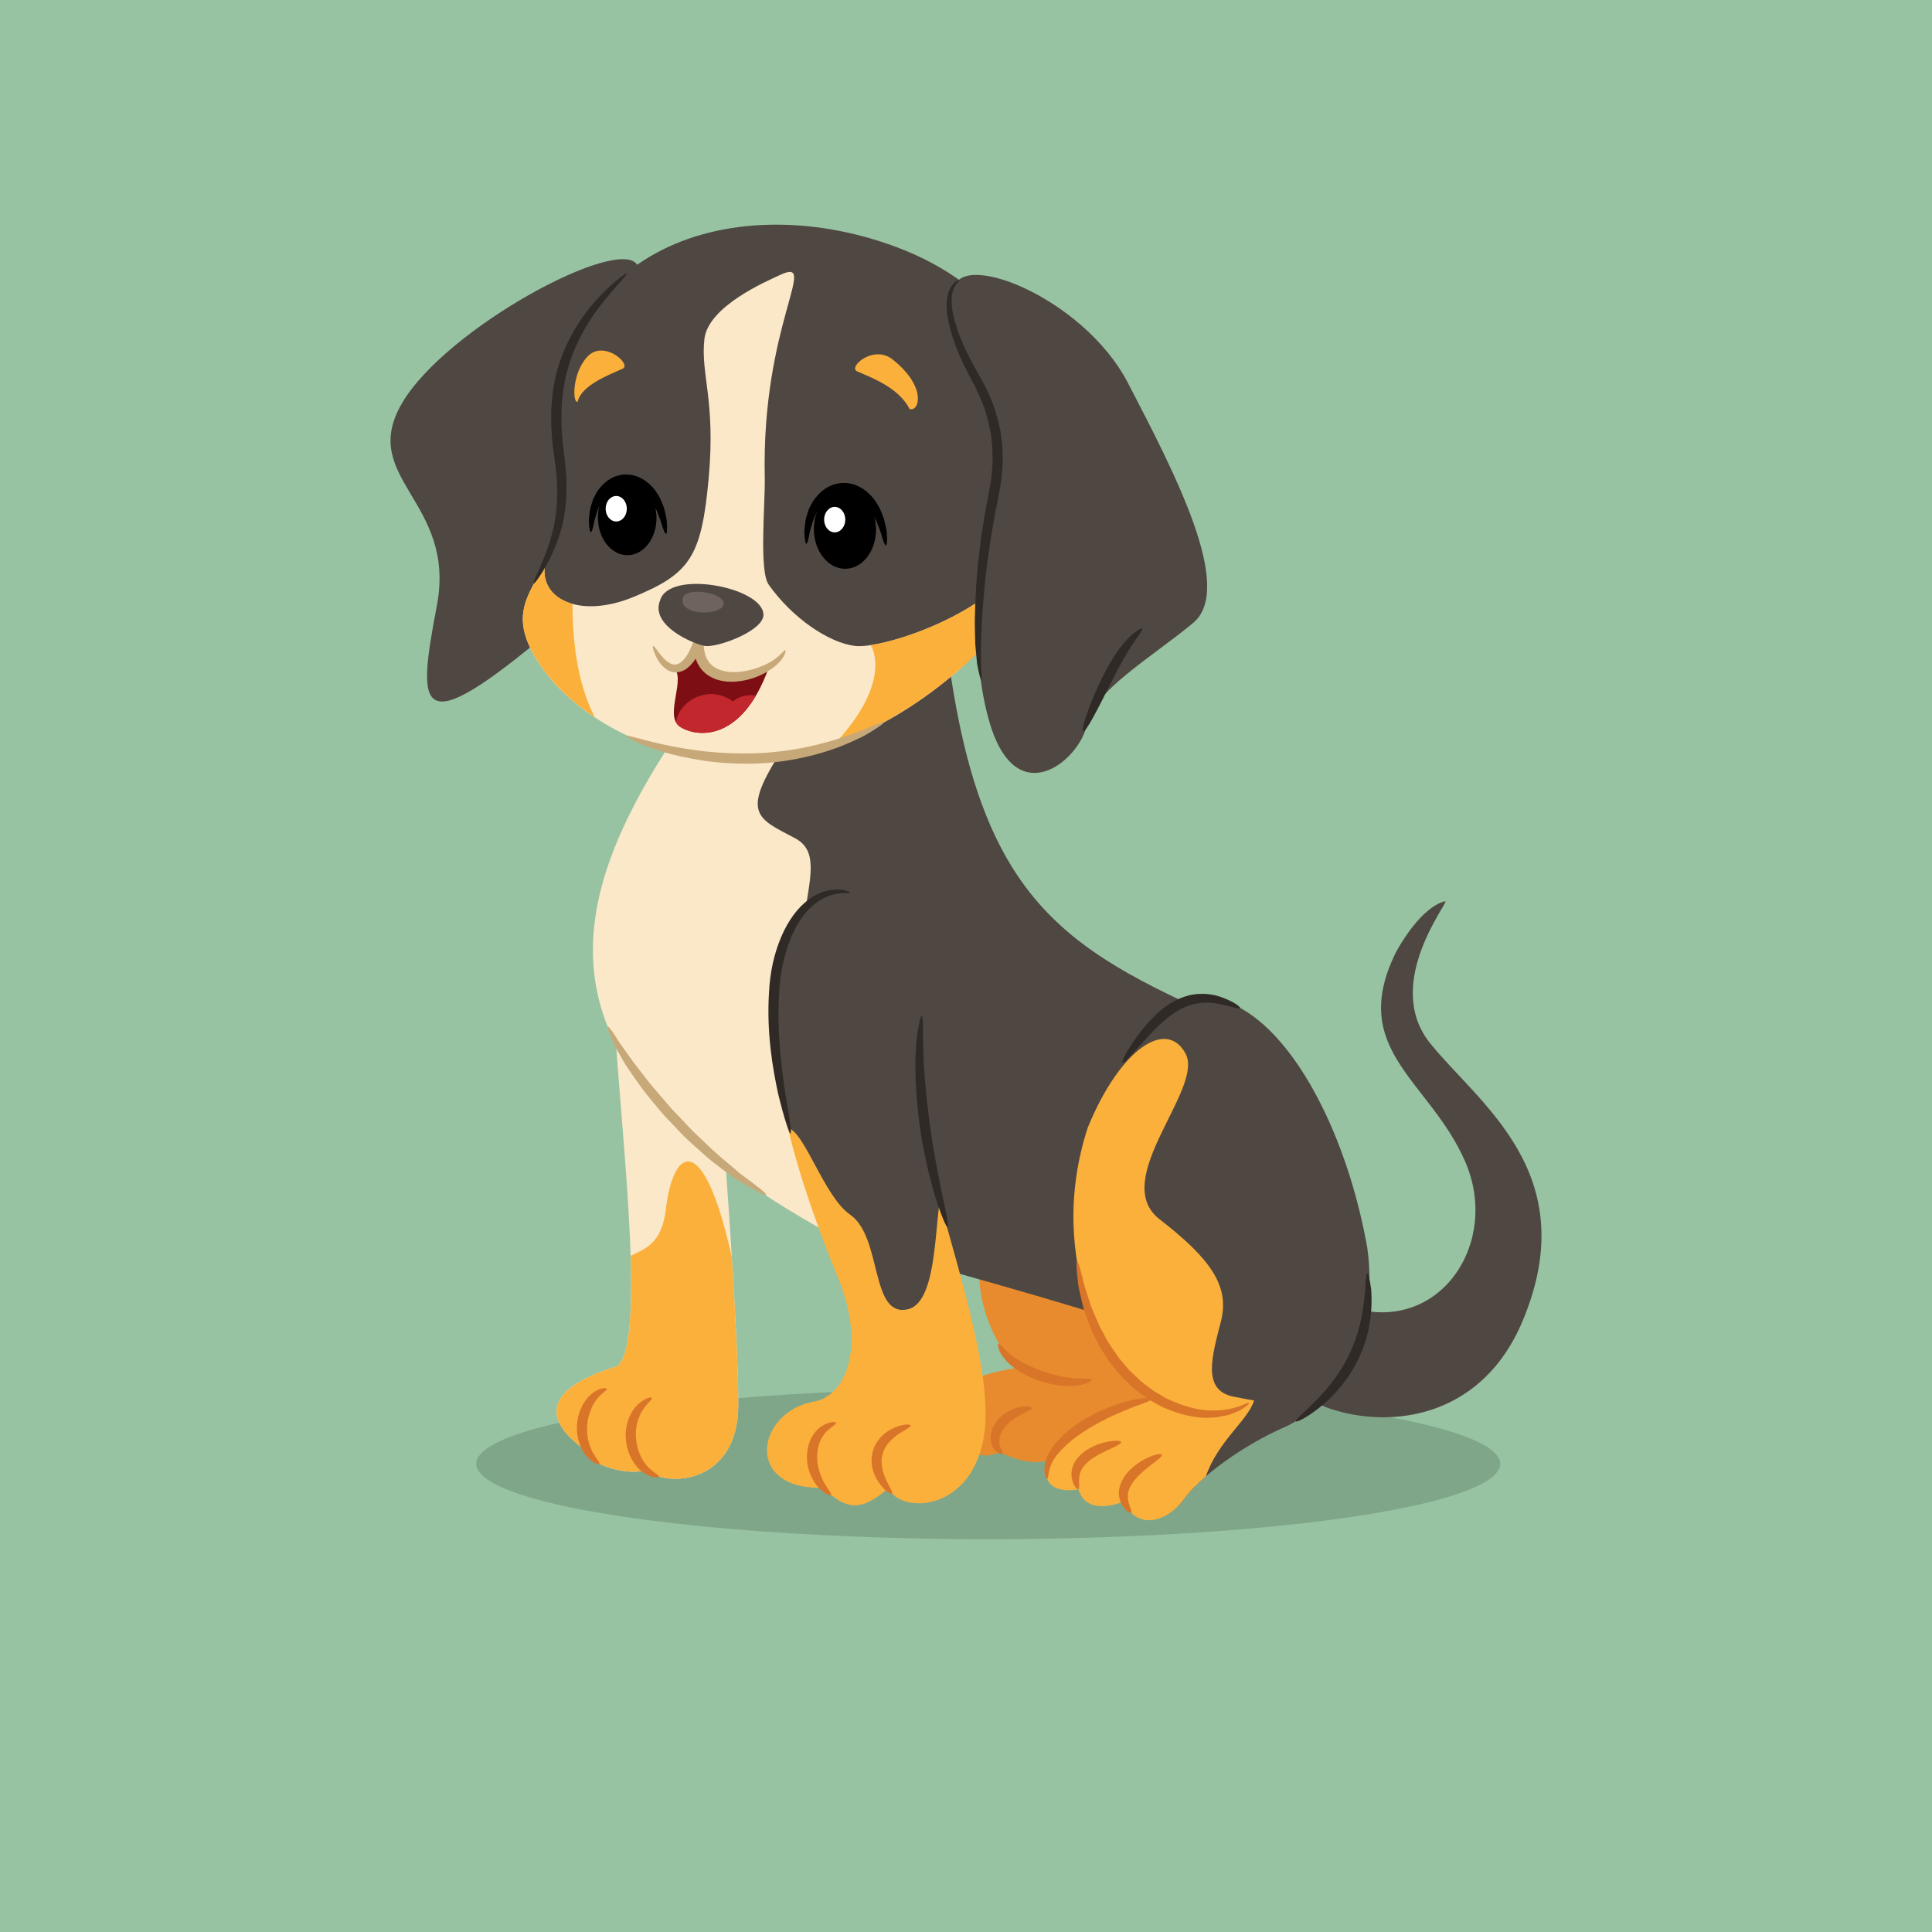 <?xml version="1.0" encoding="utf-8"?>
<!-- Generator: Adobe Illustrator 18.0.0, SVG Export Plug-In . SVG Version: 6.00 Build 0)  -->
<!DOCTYPE svg PUBLIC "-//W3C//DTD SVG 1.1//EN" "http://www.w3.org/Graphics/SVG/1.1/DTD/svg11.dtd">
<svg version="1.1" id="Layer_1" xmlns="http://www.w3.org/2000/svg" xmlns:xlink="http://www.w3.org/1999/xlink" x="0px" y="0px"
	 viewBox="0 0 250 250" enable-background="new 0 0 250 250" xml:space="preserve">
<rect fill="#97C3A2" width="250" height="250"/>
<ellipse opacity="0.15" cx="127.87" cy="189.42" rx="66.25" ry="9.75"/>
<g>
	<path fill="#4F4742" d="M175.39,169.34c11.06,2.97,18.79-8.61,14.17-19.11c-4.62-10.51-15.24-14.38-8.87-27.12
		c3.05-5.4,5.57-6.33,6.31-6.49c0.74-0.16-8.19,10.54-1.97,18.34c6.22,7.8,20.04,16.84,11.98,36.01
		c-8.07,19.17-31.39,12.51-33.29,4.2C170.26,174.77,175.39,169.34,175.39,169.34z"/>
	<path fill="#E88B2E" d="M150.77,178.81c0.34,2.68-9.57,7.43-12.23,8.81c-2.66,1.38-4.28,2.59-9.23,0.28c0,0-2.36,1.37-3.88-0.69
		c0,0-2.35,2.12-3.89-1.43c-1.54-3.55,0.2-7.15,10-8.78c0,0-7.06-7.23-4.12-17.36C140.66,159,148.7,169.31,150.77,178.81z"/>
	<path fill="#FBE8C9" d="M79.37,129.02c0.4,12.73,4.66,44.83,0.46,47.79c-7.78,2.34-11.3,6.19-3.19,11.44
		c-0.43,1.35,5.18,2.83,6.95,1.91c2.71,2.42,11.86,1.84,11.94-8.21c0.08-10.05-2.37-41.06-2.37-41.06L79.37,129.02z"/>
	<path fill="#FBB03B" d="M86.16,156.47c-0.54,4.56-2.76,5.13-4.56,6.03c0.23,7.34-0.1,13.13-1.77,14.31
		c-7.78,2.34-11.3,6.19-3.19,11.44c-0.43,1.35,5.18,2.83,6.95,1.91c2.71,2.42,11.86,1.84,11.94-8.21c0.03-4.1-0.36-11.68-0.83-19.23
		c-0.04-0.19-0.08-0.37-0.12-0.56C90.93,146.12,87.09,148.56,86.16,156.47z"/>
	<path fill="#4F4742" d="M89,94.33c-15.16,22.85-19.48,43.76,20.15,66.27c22.13,6.23,32.59,9.06,41.87,12.51
		c10.82-14.15,10.75-39.76,9.85-40.05c-22.48-9.81-33.87-15.6-38.21-48.3C118.8,85.12,99.37,90.91,89,94.33z"/>
	<path fill="#FBE8C9" d="M112.43,160.56c4.4-4.83-0.4-18.79-3.91-23.7c-10.37-14.48,0.54-25.13-5.65-28.4
		c-4.89-2.58-7.08-3.14-1.62-11.48l-13.72-1.97c-15.05,22.76-19.65,43.62,21.63,65.59c0.87,0.24,1.71,0.48,2.54,0.72
		C111.95,161.07,112.2,160.82,112.43,160.56z"/>
	<path fill="#4F4742" d="M71.31,81.53c-17.59,14.83-17.35,10.38-14.78-3.16c2.57-13.54-10.21-16.43-4.52-26.18
		c5.69-9.75,28.08-21.73,30.44-17.93C74.58,42.35,83.14,72,71.31,81.53z"/>
	<path fill="#4F4742" d="M115.97,31.96c-21.76-8.12-46.58,0.72-43.66,28.53c2.52,14.93-9.26,14.09-2.2,24.58
		c7.05,10.49,31.42,20.99,55.05,0.68C139.24,73.12,142.96,42.03,115.97,31.96z"/>
	<path fill="#FBE8C9" d="M130.89,74.08c-4.98,6.05-16.89,9.91-20.27,9.5c-3.38-0.41-8.11-3.61-11.16-7.94
		c-1.26-1.78-0.43-10.56-0.5-13.84c-0.44-19.87,7.15-28.61,2-26.23c-1.81,0.84-9.32,4.06-9.81,8.3c-0.52,4.55,1.48,7.89,0.55,18.04
		c-0.93,10.14-2.39,12.31-9.71,15.33c-6.98,2.88-12.35,0.29-11.44-4.37c-2.23,4.31-4.89,6.89-0.64,13.21
		c7.05,10.49,30.92,21.66,55.24-0.33c2.54-2.28,4.62-5.18,6.19-8.48C131.21,76.25,131.07,75.2,130.89,74.08z"/>
	<path fill="#7D0F14" d="M87.07,86.29c1.88,1.41-1.25,6.35,0.94,7.76c2.2,1.41,8,1.96,11.45-7.61c-5.49,3.21-9.25,0.08-9.25-2.51
		C89.11,86.76,87.07,86.29,87.07,86.29z"/>
	<path fill="#4F4742" d="M112.17,165.74c1.29,4.67,1.53,5.23,1.53,5.23s4.28,2.51,6.37,0.58c1.51-1.39,1.86-6.75,2.85-10.12
		c-1.94-7.36-3.75-16.09-3.72-27.06l-12.52-18.67c-9.9,5.17-7,22.66-3.06,35.96C107.32,155.87,111.05,161.7,112.17,165.74z"/>
	<path fill="#4F4742" d="M176.92,161.43c-4.37-24.51-20.44-44.38-32.5-23.66c-12.06,20.72-1.52,39.93,4.64,43.27
		c-11.42,2.99-13.9,8.03-13.13,10.11c0.77,2.07,3.64,0.84,3.64,0.84c1.09,3.71,5.94,1.76,5.94,1.76c1.7,4,5.7,3.04,7.75,0.19
		c2.04-2.86,7.64-6.96,12.97-9.27C171.56,182.35,178.73,173.76,176.92,161.43z"/>
	<g>
		<path fill="#FBB03B" d="M162.28,181.22c-0.36-0.05-1.13-0.19-2.65-0.49c-4.18-0.83-2.76-5.32-1.63-9.8
			c1.13-4.48-1.31-8.02-7.93-13.14c-6.63-5.12,5.79-16.87,3.34-21.45c-2.43-4.55-8.39-0.77-12.64,9.53
			c-5.7,17.42,2.95,32.27,8.29,35.17c-11.42,2.99-14.33,8.25-13.55,10.32c0.77,2.07,4.04,1.36,4.04,1.36c1.1,3.71,5.9,1.55,5.9,1.55
			c1.7,4,5.77,2.52,7.81-0.33c0.62-0.88,1.59-1.87,2.77-2.89C157.69,186.35,161.46,183.84,162.28,181.22z"/>
	</g>
	<g>
		<path fill="#C7A979" d="M101.63,84.12c0.07,0.03,0.04,0.41-0.32,0.97c-0.35,0.56-1.05,1.25-2.06,1.84
			c-1.01,0.59-2.33,1.11-3.9,1.26c-0.79,0.07-1.64,0.03-2.52-0.23c-0.86-0.27-1.76-0.82-2.31-1.69c-0.71-1.07-0.8-2.29-0.75-3.33
			c0.42,0.08,0.83,0.16,1.24,0.24c-0.5,1.28-1.08,2.52-2.15,3.33c-0.52,0.4-1.28,0.6-1.9,0.43c-0.63-0.15-1.01-0.55-1.33-0.86
			c-0.6-0.68-0.84-1.33-1.01-1.76c-0.14-0.45-0.18-0.7-0.11-0.73c0.07-0.03,0.24,0.16,0.5,0.52c0.27,0.35,0.63,0.9,1.19,1.38
			c0.29,0.21,0.61,0.46,0.97,0.49c0.34,0.05,0.69-0.06,1.03-0.36c0.69-0.58,1.21-1.69,1.62-2.88l1.33-3.87l-0.09,4.12
			c-0.02,0.89,0.1,1.83,0.58,2.54c0.75,1.17,2.31,1.5,3.64,1.43c1.36-0.07,2.59-0.44,3.55-0.87
			C100.8,85.26,101.46,84.04,101.63,84.12z"/>
	</g>
	<path fill="#FBB03B" d="M117.47,169.42c-4.9,1.11-3.26-9.33-7.47-12.25c-3.36-2.33-5.86-10.72-8.05-11.21
		c1.86,7.76,4.76,15.13,6.53,19.5c3.7,9.11,0.78,15.23-3.12,15.9c-7.5,1.3-9.22,11.52,1.28,11.15c3.33,3.68,5.69,2.3,8.34,0.03
		c1.39,3.41,11.01,3.27,12.41-7.17c0.94-7.01-2.77-19.12-5.79-29.92C120.94,159.78,121.04,168.61,117.47,169.42z"/>
	<g>
		<path fill="#FBB03B" d="M76.97,92.82c-2.41-4.67-2.86-10.27-2.9-14.69c-2.59-0.72-4.04-2.67-3.52-5.27
			c-2.23,4.31-4.89,6.89-0.64,13.21C71.49,88.42,73.91,90.79,76.97,92.82z"/>
		<path fill="#FBB03B" d="M107.97,96.29c5.55-1.93,11.35-5.28,17.18-10.54c2.54-2.28,4.62-5.18,6.19-8.48
			c-0.13-1.02-0.27-2.08-0.45-3.19c-4.24,5.15-13.49,8.7-18.24,9.39C113.51,84.77,114.5,89.35,107.97,96.29z"/>
	</g>
	<g>
		<path fill="#D97529" d="M108.18,184.11c0.06,0.2-0.55,0.46-1.21,1.12c-0.34,0.31-0.62,0.78-0.87,1.32
			c-0.22,0.55-0.35,1.21-0.36,1.92c-0.02,1.43,0.5,2.68,0.97,3.51c0.49,0.83,0.94,1.31,0.81,1.47c-0.09,0.13-0.77-0.09-1.56-0.91
			c-0.76-0.81-1.57-2.29-1.54-4.08c0.01-0.88,0.21-1.73,0.58-2.43c0.39-0.68,0.87-1.23,1.39-1.52
			C107.42,183.88,108.16,183.97,108.18,184.11z"/>
	</g>
	<g>
		<path fill="#D97529" d="M117.83,184.46c0.05,0.19-0.56,0.47-1.4,1c-0.82,0.53-1.89,1.42-2.23,2.73c-0.36,1.31,0.13,2.62,0.56,3.5
			c0.44,0.9,0.82,1.45,0.67,1.59c-0.11,0.11-0.74-0.21-1.45-1.09c-0.35-0.44-0.72-1.02-0.96-1.77c-0.26-0.73-0.33-1.66-0.09-2.57
			c0.24-0.92,0.78-1.67,1.36-2.19c0.58-0.54,1.21-0.83,1.73-1.04C117.1,184.25,117.8,184.3,117.83,184.46z"/>
	</g>
	<g>
		<path fill="#D97529" d="M85.28,191.08c-0.01,0.14-0.86,0.25-1.96-0.48c-1.09-0.7-2.14-2.31-2.32-4.26
			c-0.23-1.96,0.62-3.74,1.54-4.6c0.48-0.42,0.9-0.71,1.24-0.81c0.33-0.12,0.52-0.14,0.56-0.06c0.11,0.19-0.49,0.62-1.1,1.48
			c-0.59,0.87-1.12,2.27-0.93,3.87c0.14,1.6,0.86,2.94,1.6,3.66C84.64,190.64,85.32,190.87,85.28,191.08z"/>
	</g>
	<g>
		<path fill="#D97529" d="M77.55,189.46c-0.08,0.12-0.78-0.09-1.59-0.96c-0.78-0.86-1.47-2.49-1.28-4.29
			c0.07-0.89,0.34-1.72,0.72-2.4c0.36-0.69,0.85-1.23,1.32-1.58c0.98-0.73,1.79-0.66,1.8-0.51c0.05,0.2-0.55,0.46-1.17,1.19
			c-0.31,0.36-0.63,0.84-0.86,1.43c-0.25,0.58-0.44,1.26-0.5,1.99c-0.15,1.47,0.26,2.77,0.72,3.62
			C77.21,188.81,77.68,189.29,77.55,189.46z"/>
	</g>
	<g>
		<path fill="#C7A979" d="M114.33,93.5c0.04,0.08-0.34,0.37-1.08,0.85c-0.37,0.24-0.83,0.52-1.37,0.83
			c-0.55,0.3-1.21,0.58-1.92,0.91c-2.88,1.28-7.16,2.51-12,2.71c-2.42,0.08-4.72-0.06-6.79-0.35c-2.07-0.32-3.9-0.71-5.41-1.17
			c-3.03-0.89-4.74-1.89-4.66-2.04c0.08-0.18,1.88,0.49,4.9,1.13c1.5,0.34,3.31,0.63,5.33,0.87c2.02,0.21,4.25,0.31,6.58,0.23
			c4.68-0.19,8.82-1.23,11.71-2.26c0.72-0.27,1.39-0.48,1.95-0.71c0.56-0.25,1.05-0.46,1.45-0.62
			C113.81,93.57,114.28,93.42,114.33,93.5z"/>
	</g>
	<g>
		<path fill="#302A27" d="M69.07,75.5c-0.08-0.05,0.14-0.62,0.6-1.62c0.23-0.5,0.47-1.13,0.78-1.84c0.15-0.36,0.27-0.75,0.42-1.16
			c0.14-0.41,0.31-0.84,0.42-1.31c0.57-1.85,0.88-4.14,0.79-6.68c-0.01-0.32-0.02-0.64-0.02-0.97c-0.04-0.33-0.08-0.65-0.12-0.99
			c-0.08-0.67-0.14-1.33-0.25-2.05c-0.21-1.42-0.36-2.92-0.37-4.46c-0.05-3.08,0.47-6.06,1.46-8.55c0.98-2.51,2.32-4.54,3.57-6.11
			c1.29-1.54,2.46-2.67,3.32-3.38c0.87-0.71,1.37-1.06,1.43-0.99c0.16,0.17-1.69,1.81-4,4.93c-1.11,1.59-2.31,3.57-3.17,5.96
			c-0.87,2.38-1.33,5.17-1.28,8.11c0.01,1.47,0.15,2.91,0.33,4.3c0.1,0.68,0.15,1.42,0.22,2.11c0.03,0.35,0.07,0.69,0.1,1.03
			c0,0.34,0,0.68,0,1.02c0.04,2.67-0.4,5.1-1.11,6.99c-0.14,0.49-0.35,0.92-0.53,1.34c-0.19,0.41-0.34,0.81-0.53,1.16
			c-0.38,0.7-0.7,1.31-1,1.77C69.52,75.06,69.15,75.55,69.07,75.5z"/>
	</g>
	<g>
		<path fill="#302A27" d="M102.29,146.67c-0.16,0.04-0.82-1.92-1.61-5.18c-0.7-3.27-1.5-7.89-1.17-13.07
			c0.23-5.15,2.23-9.94,5.16-12.03c1.42-1.08,2.93-1.34,3.89-1.28c0.49-0.01,0.86,0.12,1.1,0.21c0.24,0.09,0.35,0.15,0.34,0.2
			c-0.01,0.04-0.15,0.06-0.39,0.06c-0.24,0-0.59-0.04-1.03,0.04c-0.86,0.1-2.14,0.46-3.34,1.51c-2.45,2.03-4.18,6.42-4.42,11.39
			c-0.31,4.98,0.31,9.54,0.78,12.81C102.14,144.58,102.48,146.62,102.29,146.67z"/>
	</g>
	<g>
		<path fill="#302A27" d="M122.62,158.78c-0.16,0.05-0.79-1.38-1.56-3.78c-0.73-2.41-1.58-5.81-2.09-9.63
			c-0.48-3.83-0.65-7.33-0.43-9.86c0.03-1.26,0.27-2.28,0.38-2.98c0.14-0.7,0.26-1.07,0.35-1.06c0.09,0.01,0.14,0.41,0.16,1.11
			c0.04,0.7-0.05,1.7,0.04,2.95c0.02,2.48,0.33,5.9,0.8,9.66c0.5,3.76,1.2,7.13,1.69,9.57C122.49,157.19,122.8,158.72,122.62,158.78
			z"/>
	</g>
	<path fill="#4F4742" d="M123.4,37.78c0.07-5.83,16.73,0.53,22.57,11.8c5.84,11.27,13.88,26.5,8.42,31.03
		c-5.46,4.53-12.92,8.78-13.78,13.24c-0.86,4.46-9.35,11.8-12.75-1.04c-4.81-18.12,6.31-29.32-1.58-44.71
		C122.86,41.43,123.4,37.78,123.4,37.78z"/>
	<g>
		<path fill="#302A27" d="M140.16,94.63c-0.3-0.14,0.71-3.45,2.65-7.31c0.98-1.92,2.07-3.6,3.09-4.63c0.47-0.54,0.96-0.89,1.29-1.12
			c0.34-0.23,0.55-0.31,0.61-0.25c0.06,0.07-0.03,0.29-0.25,0.61c-0.21,0.33-0.57,0.74-0.92,1.33c-0.78,1.11-1.69,2.77-2.65,4.64
			C142.1,91.68,140.52,94.79,140.16,94.63z"/>
	</g>
	<path fill="#4F4742" d="M85.42,77.68c-1.33,3.24,4.22,5.62,5.76,5.9c1.54,0.29,7.74-1.95,7.61-4.1
		C98.59,75.95,86.59,73.67,85.42,77.68z"/>
	<path fill="#6E635D" d="M88.35,77.37c-0.58,2.39,5.08,2.34,5.29,0.81C93.84,76.63,88.64,75.9,88.35,77.37z"/>
	<g>
		<path fill="#D97529" d="M161.64,181.56c0.05,0.07-0.32,0.38-1.06,0.87c-0.38,0.22-0.9,0.39-1.49,0.63
			c-0.3,0.09-0.64,0.14-0.99,0.21c-0.35,0.07-0.73,0.16-1.13,0.15c-1.6,0.17-3.52-0.17-5.48-0.91c-0.48-0.22-1.01-0.36-1.48-0.65
			c-0.48-0.27-0.97-0.55-1.47-0.83c-0.46-0.34-0.93-0.68-1.4-1.04c-0.49-0.34-0.88-0.79-1.33-1.19c-0.22-0.21-0.44-0.41-0.65-0.62
			l-0.57-0.68c-0.36-0.46-0.77-0.88-1.08-1.35c-0.61-0.95-1.25-1.85-1.67-2.8c-0.23-0.46-0.45-0.92-0.67-1.36
			c-0.17-0.46-0.33-0.91-0.49-1.34c-0.15-0.43-0.3-0.85-0.44-1.25c-0.12-0.41-0.2-0.81-0.29-1.19c-0.17-0.76-0.36-1.44-0.44-2.05
			c-0.07-0.61-0.12-1.14-0.16-1.57c-0.07-0.86-0.06-1.34,0.03-1.35c0.09-0.01,0.26,0.44,0.48,1.27c0.11,0.41,0.24,0.92,0.37,1.5
			c0.15,0.58,0.39,1.23,0.61,1.95c0.12,0.36,0.22,0.74,0.36,1.12c0.16,0.38,0.33,0.77,0.5,1.18c0.17,0.41,0.35,0.83,0.53,1.26
			c0.22,0.41,0.45,0.83,0.69,1.27c0.42,0.9,1.06,1.72,1.64,2.61c0.29,0.45,0.68,0.83,1.03,1.26l0.54,0.64l0.61,0.58
			c0.42,0.37,0.79,0.81,1.24,1.12c0.44,0.33,0.87,0.66,1.29,0.98c0.46,0.27,0.9,0.53,1.34,0.79c0.43,0.28,0.91,0.43,1.35,0.64
			c1.79,0.73,3.53,1.15,5,1.1C159.93,182.57,161.52,181.31,161.64,181.56z"/>
	</g>
	<g>
		<path fill="#D97529" d="M150.35,188.24c0.08,0.17-0.38,0.54-1.09,1.08c-0.7,0.55-1.7,1.27-2.48,2.25
			c-0.38,0.49-0.65,0.98-0.77,1.45c-0.13,0.47-0.06,0.91,0,1.3c0.2,0.78,0.52,1.28,0.36,1.42c-0.07,0.06-0.22,0.01-0.45-0.16
			c-0.24-0.15-0.51-0.46-0.78-0.92c-0.22-0.47-0.44-1.12-0.33-1.86c0.1-0.73,0.45-1.45,0.93-2.06c0.99-1.22,2.18-1.86,3.05-2.24
			C149.68,188.14,150.28,188.08,150.35,188.24z"/>
	</g>
	<g>
		<path fill="#D97529" d="M145.07,186.6c0.04,0.18-0.46,0.45-1.23,0.81c-0.77,0.37-1.86,0.82-2.8,1.54
			c-0.96,0.72-1.38,1.59-1.4,2.36c0,0.19-0.01,0.37-0.02,0.53c0.02,0.16,0.03,0.3,0.03,0.42c0,0.24-0.03,0.41-0.12,0.44
			c-0.08,0.04-0.21-0.06-0.37-0.27c-0.08-0.11-0.17-0.25-0.26-0.42c-0.06-0.18-0.13-0.39-0.19-0.64c-0.07-0.24-0.05-0.53-0.06-0.83
			c0.04-0.3,0.09-0.64,0.23-0.95c0.25-0.67,0.77-1.23,1.35-1.69c1.19-0.9,2.45-1.23,3.33-1.39
			C144.47,186.37,145.03,186.43,145.07,186.6z"/>
	</g>
	<g>
		<path fill="#D97529" d="M141.27,178.5c0.07,0.15-0.65,0.65-1.97,0.8c-1.31,0.17-3.14-0.03-5.01-0.69
			c-1.86-0.68-3.43-1.7-4.28-2.75c-0.88-1.04-0.96-1.95-0.81-1.98c0.2-0.07,0.55,0.59,1.47,1.32c0.89,0.75,2.35,1.54,4.06,2.17
			c1.72,0.61,3.36,0.93,4.54,1C140.46,178.46,141.2,178.31,141.27,178.5z"/>
	</g>
	<g>
		<path fill="#D97529" d="M133.51,182.19c0.03,0.2-0.46,0.39-1.14,0.74c-0.68,0.35-1.61,0.84-2.28,1.67
			c-0.71,0.81-0.88,1.74-0.74,2.35c0.16,0.62,0.56,0.98,0.45,1.15c-0.05,0.13-0.73,0.1-1.3-0.77c-0.25-0.44-0.39-1.06-0.29-1.71
			c0.09-0.65,0.41-1.3,0.86-1.85c0.92-1.12,2.17-1.57,3.01-1.72C132.95,181.88,133.49,182.03,133.51,182.19z"/>
	</g>
	<g>
		<path fill="#D97529" d="M135.5,191.35c-0.09,0.02-0.2-0.22-0.32-0.72c-0.09-0.49-0.02-1.25,0.3-2.1c0.71-1.67,2.48-3.45,4.71-4.79
			c2.23-1.37,4.47-2.14,6.11-2.53c1.66-0.38,2.73-0.35,2.75-0.18c0.03,0.19-0.95,0.49-2.48,1.07c-1.52,0.6-3.6,1.47-5.7,2.76
			c-2.11,1.27-3.76,2.76-4.56,4.07C135.54,190.27,135.72,191.31,135.5,191.35z"/>
	</g>
	<g>
		<path fill="#C7A979" d="M99.16,154.64c-0.08,0.15-1.61-0.62-3.97-2.08c-1.1-0.83-2.48-1.75-3.86-2.96
			c-0.68-0.61-1.4-1.25-2.14-1.92c-0.75-0.66-1.42-1.44-2.16-2.2c-0.36-0.38-0.72-0.76-1.08-1.13c-0.34-0.38-0.66-0.78-0.98-1.16
			c-0.63-0.77-1.26-1.5-1.81-2.23c-1.06-1.5-2.05-2.81-2.71-4.04c-0.35-0.6-0.67-1.14-0.92-1.62c-0.23-0.51-0.42-0.94-0.56-1.3
			c-0.29-0.72-0.41-1.13-0.33-1.17c0.08-0.04,0.36,0.3,0.79,0.93c0.21,0.32,0.46,0.71,0.74,1.17c0.32,0.44,0.67,0.94,1.07,1.49
			c0.75,1.13,1.79,2.37,2.88,3.8c0.57,0.7,1.2,1.39,1.83,2.14c0.32,0.37,0.63,0.75,0.97,1.13c0.35,0.36,0.7,0.73,1.06,1.11
			c0.73,0.74,1.38,1.51,2.1,2.17c0.71,0.67,1.39,1.32,2.04,1.94c1.31,1.23,2.6,2.21,3.61,3.12
			C97.92,153.43,99.26,154.48,99.16,154.64z"/>
	</g>
	<g>
		<path fill="#302A27" d="M124.17,36.22c0.1,0.11-0.69,0.48-0.94,1.74c-0.28,1.25,0.07,3.18,0.91,5.39c0.43,1.11,0.97,2.3,1.63,3.54
			c0.64,1.23,1.49,2.53,2.15,4.05c0.72,1.48,1.2,3.17,1.55,4.93c0.11,0.89,0.28,1.8,0.26,2.73c0,0.46,0.05,0.93,0.01,1.4
			c-0.03,0.47-0.07,0.94-0.1,1.42c-0.06,0.95-0.29,1.87-0.43,2.78c-0.17,0.88-0.34,1.74-0.51,2.59c-0.3,1.7-0.59,3.35-0.79,4.93
			c-0.46,3.16-0.67,6.02-0.84,8.43c-0.05,1.2-0.1,2.29-0.14,3.25c0,0.96,0,1.78,0.01,2.45c0.09,1.33,0.12,2.09,0.03,2.11
			c-0.09,0.02-0.28-0.71-0.54-2.07c-0.06-0.68-0.14-1.52-0.23-2.48c-0.02-0.97-0.07-2.07-0.06-3.29c0.06-2.44,0.17-5.35,0.57-8.55
			c0.17-1.6,0.43-3.28,0.72-5.01c0.16-0.86,0.33-1.74,0.5-2.64c0.12-0.87,0.34-1.74,0.4-2.63c0.03-0.45,0.07-0.89,0.1-1.33
			c0.04-0.44-0.01-0.88-0.01-1.32c0.02-0.88-0.13-1.72-0.22-2.56c-0.31-1.65-0.73-3.24-1.39-4.66c-0.59-1.44-1.38-2.72-2.01-4.04
			c-0.63-1.3-1.14-2.55-1.53-3.73c-0.76-2.34-1.01-4.45-0.53-5.84c0.11-0.34,0.28-0.63,0.43-0.86c0.19-0.21,0.32-0.4,0.49-0.5
			C123.97,36.26,124.14,36.18,124.17,36.22z"/>
	</g>
	<g>
		<ellipse transform="matrix(1 -0.014 0.014 1 -0.962 1.562)" cx="109.34" cy="68.46" rx="4.02" ry="5.11"/>
		<g>
			<path d="M114.64,70.58c-0.09,0.01-0.22-0.25-0.38-0.72c-0.08-0.24-0.17-0.52-0.26-0.86c-0.09-0.33-0.27-0.69-0.41-1.09
				c-0.13-0.41-0.35-0.82-0.59-1.25c-0.2-0.46-0.54-0.85-0.85-1.28c-0.7-0.79-1.67-1.49-2.79-1.55c-1.12-0.08-2.15,0.51-2.83,1.3
				l-0.27,0.28c-0.08,0.1-0.14,0.22-0.21,0.32c-0.14,0.22-0.27,0.43-0.4,0.63c-0.18,0.45-0.4,0.86-0.52,1.26
				c-0.12,0.41-0.23,0.78-0.32,1.11c-0.07,0.34-0.12,0.63-0.17,0.87c-0.11,0.48-0.21,0.76-0.3,0.76c-0.09,0-0.16-0.27-0.21-0.79
				c-0.02-0.26-0.05-0.57-0.05-0.94c0.04-0.36,0.09-0.78,0.15-1.25c0.08-0.46,0.27-0.95,0.43-1.49c0.12-0.26,0.26-0.51,0.41-0.78
				c0.07-0.13,0.14-0.27,0.23-0.4l0.31-0.38c0.78-1.02,2.19-1.94,3.83-1.83c1.63,0.09,2.89,1.11,3.67,2.11
				c0.35,0.54,0.71,1.03,0.89,1.56c0.22,0.51,0.41,0.99,0.49,1.45c0.1,0.45,0.22,0.86,0.25,1.22c0.03,0.36,0.04,0.68,0.05,0.93
				C114.77,70.29,114.73,70.57,114.64,70.58z"/>
		</g>
	</g>
	<g>
		<ellipse transform="matrix(1 -0.014 0.014 1 -0.949 1.167)" cx="81.17" cy="66.98" rx="3.79" ry="4.83"/>
		<g>
			<path d="M86.18,69.07c-0.09,0.01-0.22-0.24-0.38-0.68c-0.08-0.22-0.16-0.49-0.25-0.81c-0.09-0.31-0.26-0.65-0.39-1.03
				c-0.12-0.39-0.33-0.77-0.56-1.18c-0.19-0.43-0.51-0.79-0.81-1.21c-0.66-0.74-1.56-1.39-2.61-1.45c-1.04-0.07-2.01,0.48-2.64,1.21
				L78.3,64.2c-0.07,0.1-0.13,0.2-0.19,0.3c-0.13,0.2-0.25,0.4-0.38,0.59c-0.17,0.43-0.38,0.81-0.49,1.19
				c-0.11,0.38-0.21,0.73-0.31,1.04c-0.06,0.32-0.12,0.59-0.17,0.82c-0.11,0.45-0.21,0.71-0.3,0.71c-0.09,0-0.16-0.26-0.21-0.74
				c-0.02-0.24-0.05-0.54-0.05-0.89c0.03-0.35,0.08-0.74,0.14-1.18c0.07-0.44,0.25-0.9,0.4-1.41c0.11-0.24,0.25-0.49,0.38-0.74
				c0.07-0.13,0.13-0.26,0.21-0.38l0.29-0.36c0.74-0.97,2.08-1.85,3.64-1.74c1.56,0.09,2.75,1.06,3.49,2
				c0.33,0.51,0.67,0.98,0.84,1.48c0.21,0.48,0.39,0.94,0.46,1.37c0.09,0.43,0.2,0.81,0.23,1.16c0.02,0.35,0.04,0.64,0.04,0.88
				C86.32,68.79,86.28,69.06,86.18,69.07z"/>
		</g>
	</g>
	<path fill="#FBB03B" d="M74.76,51.95c0.47-2.04,3.85-3.38,5.8-4.23c1.25-0.55-2.43-3.84-4.55-1.57
		C73.9,48.42,74.13,52.42,74.76,51.95z"/>
	<path fill="#FBB03B" d="M117.7,52.92c-1.45-2.78-4.83-4.01-6.78-4.86c-1.25-0.55,2.11-3.49,4.55-1.57
		C120.05,50.1,118.91,53.36,117.7,52.92z"/>
	<ellipse fill="#FFFFFF" cx="79.74" cy="65.83" rx="1.37" ry="1.65"/>
	<ellipse fill="#FFFFFF" cx="108.01" cy="67.24" rx="1.37" ry="1.65"/>
	<path fill="#C1272D" d="M97.82,90.01c-0.77-0.13-1.9-0.11-2.99,0.75c-3.14-2.31-7.04-0.01-7.35,2.72c0.13,0.22,0.29,0.42,0.52,0.57
		C89.89,95.26,94.4,95.83,97.82,90.01z"/>
	<g>
		<path fill="#302A27" d="M160.47,130.44c-0.09,0.19-1.09-0.2-2.69-0.52c-0.8-0.18-1.76-0.23-2.77-0.09
			c-1.02,0.15-2.07,0.58-3.09,1.27c-2.03,1.38-3.52,3.23-4.66,4.46c-1.13,1.26-1.84,2.05-2,1.94c-0.14-0.1,0.31-1.07,1.26-2.51
			c0.48-0.72,1.08-1.55,1.84-2.42c0.76-0.86,1.66-1.8,2.82-2.56c1.14-0.77,2.45-1.27,3.67-1.38c1.22-0.1,2.32,0.08,3.15,0.39
			C159.7,129.61,160.54,130.31,160.47,130.44z"/>
	</g>
	<g>
		<path fill="#302A27" d="M176.94,164.79c0.09-0.01,0.19,0.3,0.3,0.86c0.05,0.28,0.11,0.63,0.17,1.04c0.05,0.41,0.05,0.88,0.07,1.4
			c0.03,2.06-0.33,5.02-1.77,7.9c-1.41,2.9-3.5,5.01-5.12,6.27c-1.64,1.27-2.8,1.8-2.9,1.66c-0.12-0.16,0.86-0.97,2.28-2.37
			c1.42-1.39,3.25-3.46,4.55-6.15c1.34-2.68,1.81-5.39,2.02-7.36c0.04-0.49,0.11-0.94,0.13-1.34c0.01-0.4,0.03-0.74,0.06-1.02
			C176.78,165.12,176.85,164.8,176.94,164.79z"/>
	</g>
</g>
</svg>
